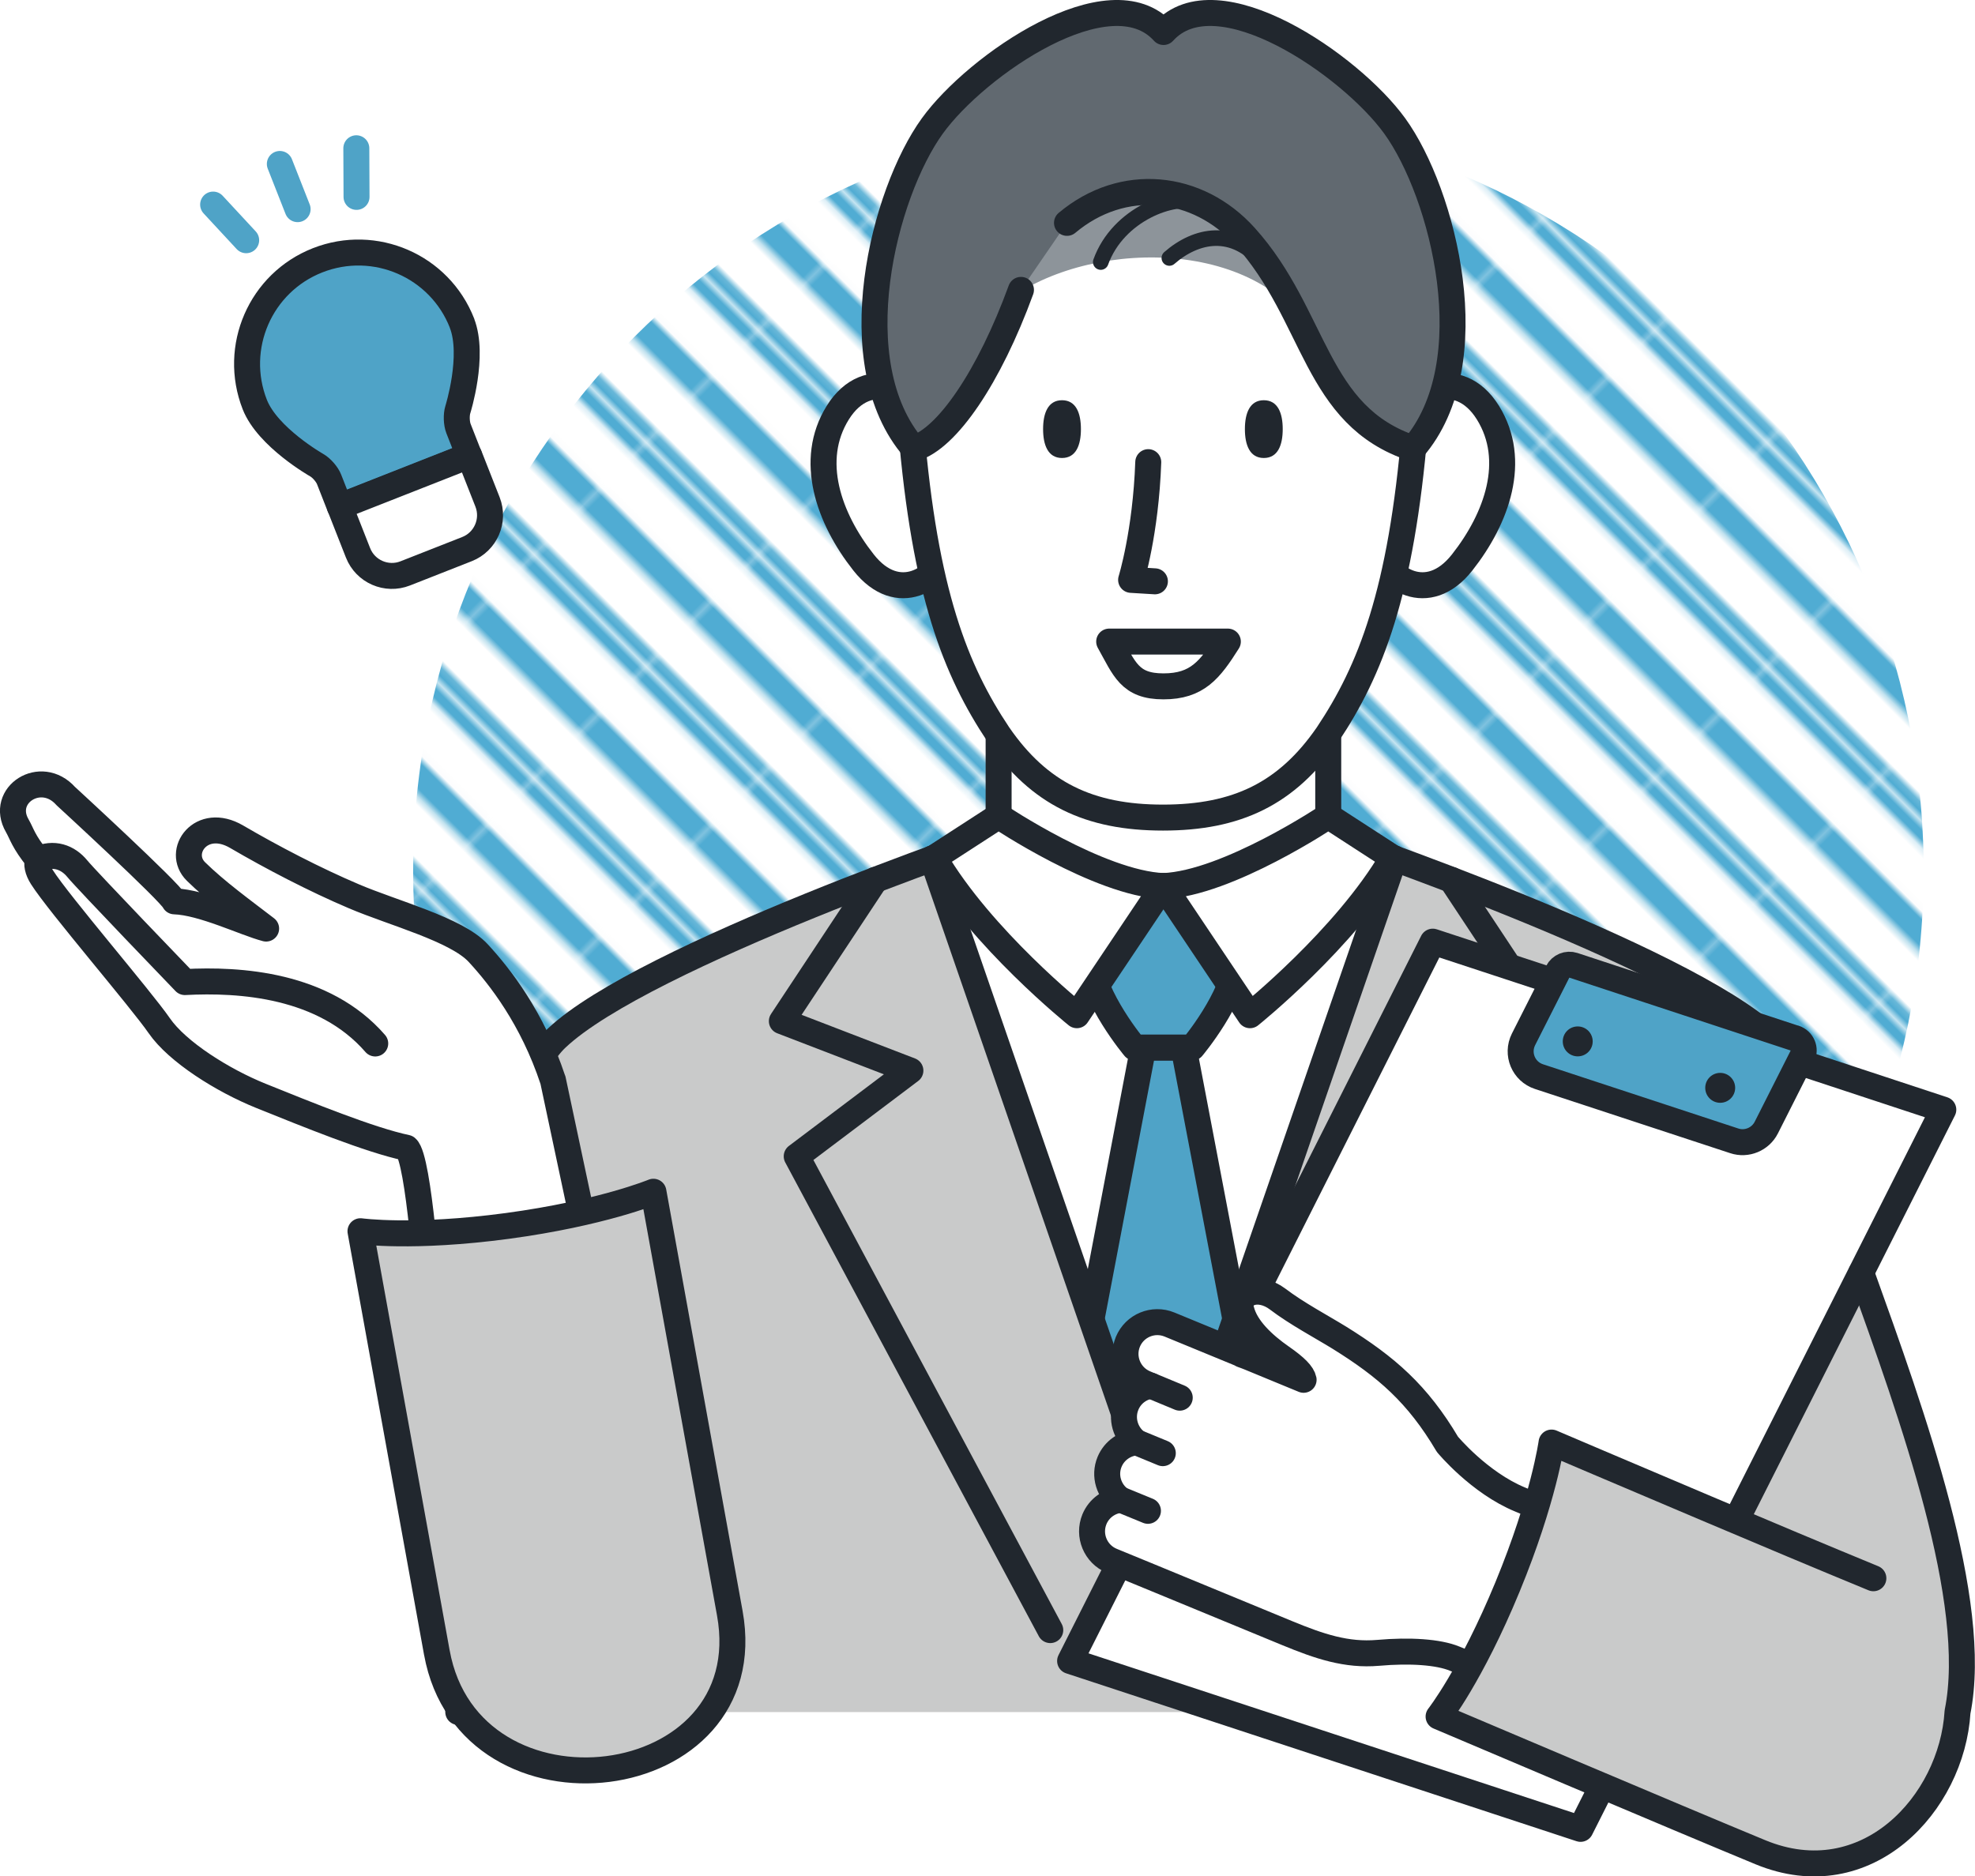 <?xml version="1.0" encoding="UTF-8"?>
<svg id="_レイヤー_2" data-name="レイヤー 2" xmlns="http://www.w3.org/2000/svg" xmlns:xlink="http://www.w3.org/1999/xlink" viewBox="0 0 190.06 180.59">
  <defs>
    <style>
      .cls-1 {
        fill: #4fa3c7;
      }

      .cls-1, .cls-2, .cls-3, .cls-4, .cls-5, .cls-6 {
        stroke-width: 2.5px;
      }

      .cls-1, .cls-2, .cls-3, .cls-4, .cls-5, .cls-6, .cls-7 {
        stroke-linecap: round;
        stroke-linejoin: round;
      }

      .cls-1, .cls-2, .cls-3, .cls-5, .cls-6, .cls-7 {
        stroke: #21272e;
      }

      .cls-2, .cls-8 {
        fill: #c9caca;
      }

      .cls-3 {
        fill: #616970;
      }

      .cls-4 {
        stroke: #4fa3c7;
      }

      .cls-4, .cls-9, .cls-6, .cls-7 {
        fill: none;
      }

      .cls-10, .cls-5 {
        fill: #fff;
      }

      .cls-11 {
        fill: url(#_新規パターンスウォッチ_24_コピ);
      }

      .cls-12 {
        fill: #50acd3;
      }

      .cls-7 {
        stroke-width: 1.5px;
      }

      .cls-13 {
        fill: #21272e;
      }

      .cls-14 {
        fill: #8d949a;
      }
    </style>
    <pattern id="_新規パターンスウォッチ_24_コピ" data-name="新規パターンスウォッチ 24 コピ" x="0" y="0" width="24.33" height="24.74" patternTransform="translate(-8338.53 -3936.55) rotate(135) scale(.61)" patternUnits="userSpaceOnUse" viewBox="0 0 24.33 24.74">
      <g>
        <rect class="cls-9" x="0" y="0" width="24.33" height="24.74"/>
        <g>
          <rect class="cls-10" x="18.25" y="0" width="12.16" height="24.74"/>
          <rect class="cls-12" x="22.14" y="0" width="4.37" height="24.74"/>
        </g>
        <g>
          <rect class="cls-10" x="6.08" y="0" width="12.16" height="24.74"/>
          <rect class="cls-12" x="9.98" y="0" width="4.37" height="24.74"/>
        </g>
        <g>
          <rect class="cls-10" x="-6.08" y="0" width="12.16" height="24.74"/>
          <rect class="cls-12" x="-2.18" y="0" width="4.37" height="24.74"/>
        </g>
      </g>
    </pattern>
  </defs>
  <g id="_レイヤー_1-2" data-name="レイヤー 1">
    <g>
      <path class="cls-11" d="M185.12,83.81c0,20.07-8.14,38.24-21.29,51.39s-31.32,21.29-51.39,21.29-38.24-8.14-51.39-21.29c-13.15-13.15-21.29-31.32-21.29-51.39s8.14-38.24,21.29-51.39c13.15-13.15,31.32-21.29,51.39-21.29s38.24,8.14,51.39,21.29c13.15,13.15,21.29,31.32,21.29,51.39Z"/>
      <g>
        <g>
          <path class="cls-10" d="M179.68,150.98c.47-27.36-4.49-46.51-9.32-51.07-8.42-7.96-42.48-19.55-42.54-19.55v-12.81h-31.72v12.81c-.06,0-34.12,11.59-42.54,19.55-4.83,4.56-9.79,23.71-9.32,51.07h-.14v13.78h135.6v-13.78h-.03Z"/>
          <path class="cls-10" d="M179.71,150.98h-.03c.47-27.36-4.49-46.5-9.32-51.07,0,0,0,0,0,0-4.92-4.65-18.58-10.54-29.11-14.63-.2-.08-.41-.16-.61-.24-7.2-2.79-12.79-4.69-12.82-4.69-4.46,3.32-12.68,4.93-15.86,4.93s-11.4-1.61-15.86-4.93c-.01,0-.85.29-2.29.79-.09.03-.19.07-.29.1-.51.18-1.08.38-1.72.61-.99.35-2.12.77-3.35,1.22-.19.07-.36.13-.55.2-.13.05-.26.1-.39.15-.36.14-.73.27-1.11.41-.31.12-.63.24-.94.36-.21.08-.41.15-.62.24-.31.12-.63.24-.94.36-.24.09-.47.18-.71.27-.98.38-1.99.78-3.02,1.19-.14.06-.28.11-.42.17-.31.12-.63.25-.94.38-.28.11-.56.22-.84.34-.24.1-.49.2-.74.3-.36.15-.71.29-1.07.44-.47.2-.95.4-1.43.6-.13.05-.26.11-.38.16-.48.2-.96.41-1.44.62-.13.06-.26.11-.38.16-1.16.5-2.32,1.02-3.46,1.54-.05.02-.1.04-.14.06-.51.23-1.02.47-1.52.7-.08.04-.16.07-.24.11-.36.17-.71.34-1.06.5-.22.11-.45.21-.67.32-.35.17-.69.34-1.03.51-.21.1-.43.21-.64.31-.28.14-.54.28-.82.42-.26.14-.54.27-.79.41-.2.1-.38.21-.57.31-.32.17-.65.34-.96.52-.24.13-.47.27-.7.4-.25.14-.51.28-.75.42-.22.13-.42.25-.63.38-.24.15-.49.29-.73.44-.3.19-.59.37-.87.56-.12.08-.26.16-.38.24-.26.17-.49.34-.73.51-.13.09-.28.19-.4.28-.26.19-.49.37-.72.56-.09.07-.19.14-.28.21-.31.26-.6.51-.86.76-4.83,4.56-9.79,23.71-9.32,51.07h-.14v13.78h135.6v-13.78Z"/>
          <polygon class="cls-1" points="113.9 100.82 111.96 100.82 110.02 100.82 101.21 147.04 111.96 147.04 122.71 147.04 113.9 100.82"/>
          <path class="cls-8" d="M179.71,150.98h-.03c.42-24.31-3.45-42.13-7.71-49-.55-.8-1.01-1.42-1.36-1.81-.07-.07-.14-.15-.21-.21-.01-.01-.03-.03-.04-.04,0,0,0,0,0,0-.24-.22-.5-.45-.77-.67-.08-.07-.16-.13-.25-.2-.22-.18-.45-.35-.69-.53-.08-.06-.16-.12-.24-.18-.32-.23-.65-.47-1.01-.7-.06-.04-.13-.08-.19-.12-.3-.2-.62-.4-.94-.61-.11-.07-.22-.14-.33-.21-.33-.2-.67-.41-1.02-.61-.07-.04-.14-.08-.21-.12-.42-.25-.86-.49-1.31-.74-.1-.06-.21-.11-.31-.17-.36-.2-.73-.4-1.1-.59-.12-.07-.25-.13-.38-.2-.95-.5-1.95-1-2.97-1.5-.13-.06-.26-.13-.39-.19-.41-.2-.83-.4-1.25-.6-.12-.06-.24-.11-.36-.17-.53-.25-1.06-.5-1.6-.74-.06-.03-.13-.06-.2-.09-.48-.22-.95-.43-1.43-.64-.15-.07-.3-.13-.44-.2-.44-.2-.89-.39-1.33-.58-.11-.05-.22-.1-.33-.14-.54-.23-1.07-.46-1.61-.69-.14-.06-.29-.12-.43-.18-.41-.17-.82-.34-1.23-.51-.17-.07-.35-.14-.52-.22-.44-.18-.88-.36-1.32-.54-.14-.06-.27-.11-.41-.17-.47-.19-.94-.38-1.4-.56-.21-.08-.41-.16-.62-.25-.32-.13-.64-.25-.95-.38-.21-.08-.42-.17-.63-.25-.4-.16-.8-.31-1.2-.47-.28-.11-.56-.22-.84-.32-.24-.09-.48-.19-.72-.28-.27-.1-.53-.2-.79-.3-.18-.07-.36-.14-.54-.2-.98-.37-1.92-.72-2.81-1.05-.06-.02-.13-.05-.19-.07-.31-.12-.62-.23-.92-.34l-22.25,64.42-22.24-64.42c-.29.11-.59.22-.9.33-.08.03-.16.06-.24.09-.86.32-1.78.66-2.73,1.02-.2.08-.4.15-.6.23-.24.09-.49.18-.73.28-.27.1-.55.21-.83.32-.2.08-.4.15-.6.23-.45.18-.91.36-1.38.54-.19.07-.38.15-.57.22-.34.14-.69.27-1.04.41-.18.07-.37.15-.55.22-.51.2-1.02.41-1.54.62-.07.03-.14.06-.21.09-.47.19-.95.39-1.42.58-.16.06-.31.13-.47.19-.43.18-.87.36-1.3.54-.12.05-.25.1-.37.16-.55.23-1.1.47-1.64.7-.09.04-.19.08-.28.12-.46.2-.92.4-1.38.6-.14.06-.28.12-.42.19-.5.22-.99.44-1.48.67-.05.02-.1.05-.15.07-.54.25-1.09.5-1.62.75-.11.05-.22.1-.33.16-.43.2-.85.4-1.27.61-.13.06-.25.12-.38.18-1.02.5-2.02,1-2.98,1.5-.12.06-.24.13-.36.19-.38.2-.75.4-1.12.6-.1.05-.2.11-.3.16-.45.25-.89.5-1.31.74-.07.04-.13.08-.2.12-.35.21-.69.41-1.03.62-.11.07-.22.14-.33.2-.33.2-.64.41-.95.61-.06.04-.12.08-.18.12-.35.24-.69.47-1.01.71-.08.06-.16.12-.24.18-.24.18-.47.36-.7.54-.08.07-.16.13-.24.2-.28.23-.54.46-.77.68-.09.08-.17.18-.26.27-.3.34-.69.84-1.16,1.49-4.33,6.64-8.33,24.63-7.9,49.31h-.14v13.78h135.6v-13.78Z"/>
          <path class="cls-6" d="M171.97,101.98c-.53-.86-1.07-1.55-1.61-2.06-8.42-7.96-42.48-19.55-42.54-19.55v-12.81h-31.72v12.81c-.06,0-34.12,11.59-42.54,19.55-4.83,4.56-9.79,23.71-9.32,51.07h-.14v13.78"/>
          <polyline class="cls-6" points="134.2 82.62 111.96 147.04 89.71 82.62"/>
          <polyline class="cls-6" points="122.85 156.89 147.25 111.29 136.31 103.04 148.68 98.28 139.68 84.68"/>
          <polyline class="cls-6" points="101.07 156.89 76.67 111.29 87.61 103.04 75.24 98.28 84.24 84.68"/>
          <path class="cls-1" d="M115.5,86.3l-3.54-1.02-3.54,1.02s-3.84,2.19-3.54,5.98,4.29,8.54,4.29,8.54h5.57s3.99-4.74,4.29-8.54c.3-3.79-3.54-5.98-3.54-5.98Z"/>
          <path class="cls-5" d="M89.9,82.55c4.54,7.79,13.73,15.16,13.73,15.16l8.33-12.43c-6.2-.26-15.84-6.73-15.86-6.74l-6.19,4.01Z"/>
          <path class="cls-8" d="M188.37,164.76c2.47-12.35-6.64-34.43-11.52-48.6-4.06,4.56-16.86,36.88-16.02,44.86.84,7.98,27.54,3.74,27.54,3.74Z"/>
          <polygon class="cls-5" points="152.1 176.02 102.98 159.86 137.88 90.63 174.79 102.77 187.01 106.8 152.1 176.02"/>
          <path class="cls-1" d="M172.71,99.92l-21.29-7.01c-.59-.19-1.23.07-1.52.63l-3.29,6.5c-.7,1.4,0,3.09,1.49,3.58l18.79,6.18c1.2.4,2.52-.15,3.09-1.28l3.46-6.85c.35-.69,0-1.52-.73-1.76Z"/>
          <g>
            <path class="cls-5" d="M119.46,126.12c.44,1.71,2.08,3.27,3.86,4.51,1.37.95,2.02,1.62,2.13,2.17-1.54-.63-3.25-1.34-5.21-2.15-.25-.1-.48-.19-.72-.27-.08-.04-.16-.1-.25-.13l-6.73-2.77c-1.56-.64-3.35.1-4,1.66-.64,1.56.1,3.35,1.66,4l.55.23c-1.02.16-1.94.82-2.36,1.85-.54,1.31-.09,2.78.99,3.6-1.11.09-2.14.77-2.6,1.87-.56,1.35-.07,2.86,1.07,3.66-1.09.11-2.08.79-2.53,1.87-.64,1.56.1,3.35,1.66,4l3.65,1.5s10.96,4.52,13.21,5.45c3.15,1.3,5.73,2.17,8.78,1.91,3.05-.27,5.8-.09,7.37.56l10.33,4.26,6.31-15.31-10.33-4.26c-3.96-1.63-7.01-5.32-7.01-5.32-2.89-4.88-5.88-7.45-10.38-10.25-1.7-1.05-4.12-2.33-5.96-3.73-1.84-1.39-3.94-.61-3.5,1.1Z"/>
            <line class="cls-6" x1="110.76" y1="133.37" x2="113.53" y2="134.52"/>
            <line class="cls-6" x1="109.38" y1="138.82" x2="111.9" y2="139.86"/>
            <line class="cls-6" x1="107.79" y1="144.31" x2="110.47" y2="145.41"/>
          </g>
          <path class="cls-8" d="M169.39,178.27c16.18,6.67,27.4-19.55,10.87-26.37-11.84-4.88-30.97-13.06-30.97-13.06,0,0-.73,5.39-4.24,13.9-3.51,8.51-6.63,12.47-6.63,12.47,0,0,23.38,9.93,30.97,13.06Z"/>
          <path class="cls-5" d="M127.82,78.54s-9.66,6.48-15.86,6.74l8.33,12.43s9.18-7.36,13.73-15.16l-6.19-4.01Z"/>
          <path class="cls-6" d="M180.28,151.9c-4.74-1.95-10.64-4.43-16.02-6.71h0c-8.06-3.41-14.95-6.35-14.95-6.35,0,0-.73,5.39-4.24,13.9-3.51,8.51-6.63,12.47-6.63,12.47,0,0,23.38,9.93,30.97,13.06,10.2,4.21,18.43-4.67,18.97-13.51,0,0,0,0,0,0,2.13-10.63-4.32-28.46-9.27-42.26"/>
          <path class="cls-13" d="M153.27,100.23c0-.79-.64-1.44-1.44-1.44s-1.44.64-1.44,1.44.64,1.44,1.44,1.44,1.44-.64,1.44-1.44Z"/>
          <circle class="cls-13" cx="165.54" cy="104.7" r="1.44"/>
          <g>
            <g>
              <path class="cls-5" d="M53.21,103.96c-1.98-5.98-5.11-9.98-7.2-12.24-2.09-2.26-8.19-3.85-11.94-5.45-3.75-1.59-7.88-3.74-11.3-5.74-3.42-2-5.84,1.45-3.91,3.35,1.93,1.9,4.47,3.74,6.75,5.49-2.03-.53-6.1-2.53-8.83-2.62-.33-.83-10.45-10.13-10.45-10.13-2.39-2.68-6.38-.1-4.67,2.85.45.78.57,1.49,1.98,3.23-.13.46-.04,1.04.4,1.73,1.62,2.55,9.53,11.74,11.28,14.28,1.75,2.54,6.14,5.29,9.79,6.76,4.47,1.8,10.47,4.25,14.01,5,1.21,1,2.1,14.47,2.1,14.47l16.11-1.66s-2.6-12.12-4.12-19.34Z"/>
              <path class="cls-6" d="M3.65,82.71c1.51-.72,2.89-.2,3.79.9s10.35,10.91,10.35,10.91c5.26-.28,13.37.21,18.32,5.91"/>
            </g>
            <path class="cls-2" d="M42.04,159.05c3.13,17.28,31.39,13.87,28.19-3.79-2.29-12.65-7.35-40.56-7.35-40.56,0,0-4.95,2.06-14.05,3.29-9.1,1.22-14.14.51-14.14.51,0,0,5.88,32.46,7.35,40.56Z"/>
          </g>
          <g>
            <g>
              <path class="cls-5" d="M90.87,41.82c-2.38-4.59-7.4-6.68-10.25-2.1s-.87,10.16,2.48,14.41c3.34,4.25,7.36,1.49,7.99-1.2.63-2.7-.22-11.11-.22-11.11Z"/>
              <path class="cls-5" d="M132.94,41.82c2.38-4.59,7.4-6.68,10.25-2.1,2.85,4.59.87,10.16-2.48,14.41-3.34,4.25-7.36,1.49-7.99-1.2-.63-2.7.22-11.11.22-11.11Z"/>
            </g>
            <g>
              <polygon class="cls-10" points="111.91 78.71 111.91 78.71 111.91 78.71 111.91 78.71"/>
              <path class="cls-5" d="M111.91,12.11c22.66,0,26.25,5.15,24.25,29.16-1.32,15.8-4.28,23.26-8.4,29.43-3.93,5.7-8.75,7.99-15.84,7.99h0s0,0,0,0h0c-7.09,0-11.91-2.29-15.84-7.99-4.12-6.17-7.08-13.62-8.4-29.43-2.01-24.01,1.59-29.16,24.25-29.16Z"/>
            </g>
            <g>
              <path class="cls-13" d="M102.2,38.52c1.35,0,1.82,1.24,1.82,2.78s-.47,2.78-1.82,2.78-1.82-1.25-1.82-2.78.47-2.78,1.82-2.78Z"/>
              <path class="cls-13" d="M121.62,38.52c1.35,0,1.82,1.24,1.82,2.78s-.47,2.78-1.82,2.78-1.82-1.25-1.82-2.78.47-2.78,1.82-2.78Z"/>
            </g>
            <path class="cls-6" d="M110.5,44.48c-.24,6.8-1.65,11.33-1.65,11.33l2.29.14"/>
          </g>
          <path class="cls-6" d="M118.16,61.75c-1.72,2.72-2.94,4.31-6.2,4.31s-3.75-1.69-5.22-4.31h11.42Z"/>
          <path class="cls-14" d="M97.23,28.71c8.23-5.88,25.08-5.88,29.85,4.94,0,0,3.14-8.42-3.41-13.13-6.55-4.71-19.87-4.44-24.81,0l-1.63,8.2Z"/>
          <path class="cls-3" d="M102.68,21.45c5.36-4.5,12.56-3.76,17.13,1.31,6.9,7.66,6.66,17.28,16.18,20.4,7.1-8.19,2.91-24.58-1.78-31.05-4.25-5.86-17.11-14.72-22.24-9.03-5.13-5.69-18,3.17-22.24,9.03-4.69,6.47-8.88,22.86-1.78,31.05,3.18-.92,7.24-6.88,10.3-15.26"/>
          <path class="cls-7" d="M105.93,25.22c1.68-4.65,7.06-6.56,9.35-5.75"/>
          <path class="cls-7" d="M112.53,24.83c2.57-2.25,6.19-3.02,9.09.52"/>
        </g>
        <g>
          <g>
            <path class="cls-1" d="M44.46,31.1c-2.16-5.51-8.38-8.21-13.89-6.05-5.51,2.16-8.21,8.38-6.05,13.89,1.24,3.15,5.96,5.83,5.96,5.83.46.26,1,.88,1.19,1.37l1.02,2.6,12.45-4.9-1.02-2.6c-.19-.49-.22-1.31-.06-1.82,0,0,1.63-5.18.39-8.33Z"/>
            <path class="cls-5" d="M33.76,46.02h13.38v4.79c0,1.93-1.57,3.5-3.5,3.5h-6.39c-1.93,0-3.5-1.57-3.5-3.5v-4.79h0Z" transform="translate(-15.55 18.28) rotate(-21.47)"/>
          </g>
          <g>
            <line class="cls-4" x1="26.93" y1="15.78" x2="28.64" y2="20.13"/>
            <line class="cls-4" x1="34.29" y1="14.27" x2="34.31" y2="18.95"/>
            <line class="cls-4" x1="20.51" y1="19.69" x2="23.69" y2="23.12"/>
          </g>
        </g>
      </g>
    </g>
  </g>
</svg>